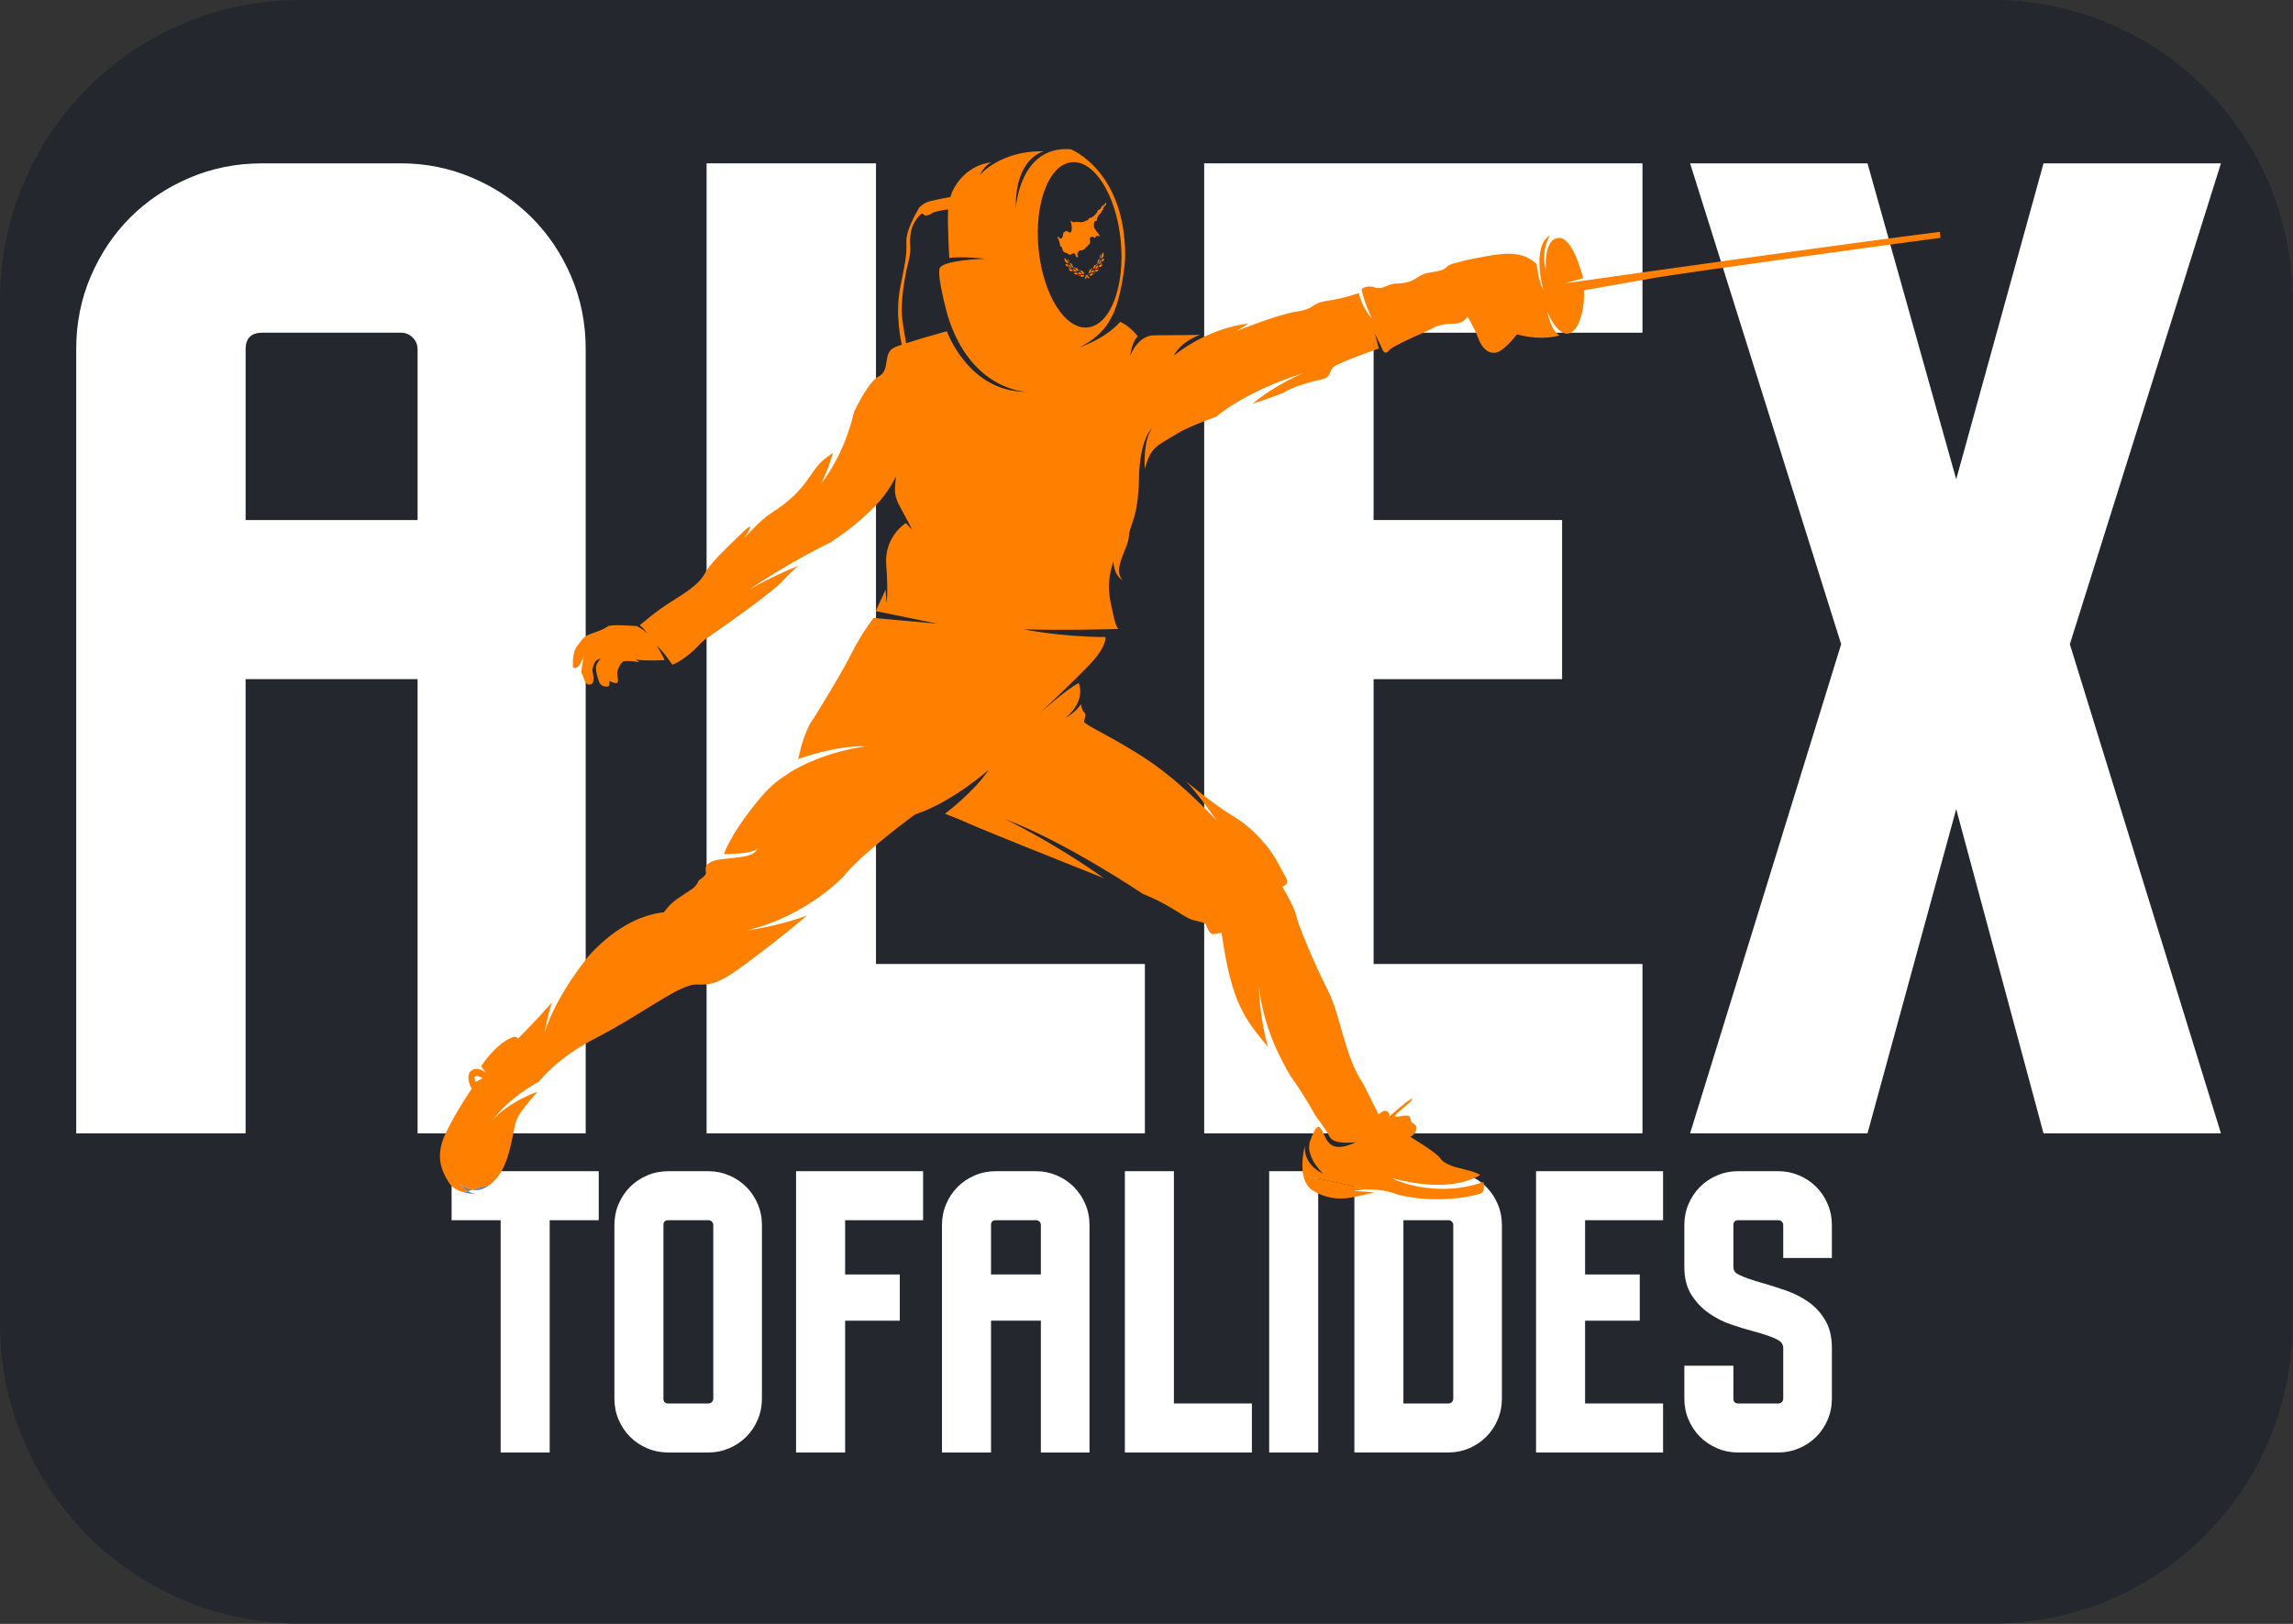 <svg width="3758" height="2662" viewBox="0 0 3758 2662" fill="none" xmlns="http://www.w3.org/2000/svg">
<rect x="0" y="0" width="3758" height="2662" fill="#333333" stroke="none"/>
<g clip-path="url(#clip0_3404_32172)">
<path d="M3265.55 0H491.67C220.128 0 0 220.128 0 491.67V2169.8C0 2441.34 220.128 2661.47 491.67 2661.47H3265.55C3537.09 2661.47 3757.22 2441.34 3757.22 2169.8V491.67C3757.22 220.128 3537.09 0 3265.55 0Z" fill="#24272D"/>
<path d="M981.25 1919.89V2000.26H900.88V2381.02H820.51V2000.26H740.14V1919.89H981.24H981.25Z" fill="white"/>
<path d="M1095.22 2381.02C1082.92 2381.02 1071.39 2378.71 1060.64 2374.1C1049.87 2369.49 1040.55 2363.23 1032.64 2355.33C1024.73 2347.42 1018.48 2338.1 1013.87 2327.33C1009.26 2316.57 1006.95 2305.05 1006.95 2292.75V2008.17C1006.95 1995.88 1009.26 1984.35 1013.87 1973.59C1018.48 1962.83 1024.74 1953.5 1032.64 1945.59C1040.54 1937.68 1049.87 1931.43 1060.64 1926.82C1071.4 1922.21 1082.92 1919.9 1095.22 1919.9H1161.1C1172.96 1919.9 1184.26 1922.21 1195.03 1926.82C1205.79 1931.43 1215.12 1937.69 1223.03 1945.59C1230.94 1953.49 1237.19 1962.83 1241.8 1973.59C1246.41 1984.36 1248.72 1995.88 1248.72 2008.17V2292.75C1248.72 2305.05 1246.41 2316.58 1241.8 2327.33C1237.19 2338.1 1230.93 2347.42 1223.03 2355.33C1215.13 2363.24 1205.79 2369.49 1195.03 2374.1C1184.26 2378.71 1172.96 2381.02 1161.1 2381.02H1095.22ZM1087.31 2292.74C1087.31 2298.01 1089.95 2300.65 1095.22 2300.65H1161.1C1163.29 2300.65 1165.16 2299.89 1166.7 2298.34C1168.23 2296.81 1169.01 2294.94 1169.01 2292.74V2008.16C1169.01 2005.97 1168.24 2004.11 1166.7 2002.56C1165.16 2001.03 1163.29 2000.25 1161.1 2000.25H1095.22C1089.95 2000.25 1087.31 2002.88 1087.31 2008.15V2292.73V2292.74Z" fill="white"/>
<path d="M1385.07 2381.02H1304.7V1919.89H1512.87V2000.26H1385.07V2089.19H1474.66V2164.95H1385.07V2381.02Z" fill="white"/>
<path d="M1624.19 2381.02H1543.82V2008.17C1543.82 1995.88 1546.13 1984.35 1550.74 1973.59C1555.35 1962.83 1561.61 1953.5 1569.51 1945.59C1577.42 1937.68 1586.74 1931.43 1597.51 1926.82C1608.27 1922.21 1619.79 1919.9 1632.09 1919.9H1697.97C1709.83 1919.9 1721.13 1922.21 1731.9 1926.82C1742.66 1931.43 1751.99 1937.69 1759.9 1945.59C1767.8 1953.5 1774.06 1962.83 1778.67 1973.59C1783.28 1984.36 1785.59 1995.88 1785.59 2008.17V2381.02H1705.88V2164.95H1624.19V2381.02ZM1632.1 2000.26C1626.83 2000.26 1624.19 2002.89 1624.19 2008.16V2089.19H1705.88V2008.16C1705.88 2005.97 1705.11 2004.11 1703.57 2002.56C1702.03 2001.03 1700.16 2000.25 1697.97 2000.25H1632.09L1632.1 2000.26Z" fill="white"/>
<path d="M1843.55 2381.02V1919.89H1923.92V2300.65H2051.72V2381.02H1843.56H1843.55Z" fill="white"/>
<path d="M2080.04 2381.02V1919.89H2160.41V2381.02H2080.04Z" fill="white"/>
<path d="M2219.69 2381.02V1919.89H2373.84C2385.7 1919.89 2397 1922.2 2407.77 1926.81C2418.53 1931.42 2427.86 1937.68 2435.77 1945.58C2443.67 1953.49 2449.93 1962.82 2454.54 1973.58C2459.15 1984.35 2461.46 1995.87 2461.46 2008.16V2292.74C2461.46 2305.04 2459.15 2316.57 2454.54 2327.32C2449.93 2338.09 2443.67 2347.41 2435.77 2355.32C2427.86 2363.23 2418.53 2369.48 2407.77 2374.09C2397 2378.7 2385.7 2381.01 2373.84 2381.01H2219.69V2381.02ZM2300.06 2000.26V2300.65H2373.84C2376.03 2300.65 2377.9 2299.89 2379.44 2298.34C2380.97 2296.81 2381.75 2294.94 2381.75 2292.74V2008.16C2381.75 2005.97 2380.98 2004.11 2379.44 2002.56C2377.9 2001.03 2376.03 2000.25 2373.84 2000.25H2300.06V2000.26Z" fill="white"/>
<path d="M2517.44 2381.02V1919.89H2725.6V2000.26H2597.8V2089.19H2687.39V2164.95H2597.8V2300.65H2725.6V2381.02H2517.44Z" fill="white"/>
<path d="M3002.27 2292.74C3002.27 2305.04 2999.96 2316.57 2995.35 2327.32C2990.74 2338.09 2984.48 2347.41 2976.58 2355.32C2968.68 2363.23 2959.34 2369.48 2948.58 2374.09C2937.81 2378.7 2926.51 2381.01 2914.65 2381.01H2848.77C2836.47 2381.01 2824.94 2378.7 2814.18 2374.09C2803.41 2369.48 2794.09 2363.22 2786.18 2355.32C2778.27 2347.42 2772.02 2338.09 2767.4 2327.32C2762.79 2316.56 2760.48 2305.04 2760.48 2292.74V2238.72H2840.85V2292.74C2840.85 2298.01 2843.48 2300.65 2848.76 2300.65H2914.64C2916.83 2300.65 2918.69 2299.89 2920.24 2298.34C2921.77 2296.81 2922.54 2294.94 2922.54 2292.74V2209.74C2922.54 2207.11 2921.88 2204.7 2920.56 2202.49C2919.24 2200.3 2916.82 2198.21 2913.31 2196.23C2909.79 2194.25 2904.63 2192.06 2897.83 2189.64C2891.02 2187.23 2881.91 2184.48 2870.49 2181.41C2860.38 2178.78 2848.97 2175.27 2836.23 2170.87C2823.49 2166.49 2811.53 2160.33 2800.33 2152.42C2789.13 2144.52 2779.68 2134.53 2772 2122.45C2764.31 2110.38 2760.47 2095.11 2760.47 2076.67V2008.16C2760.47 1995.87 2762.77 1984.34 2767.39 1973.58C2772 1962.82 2778.26 1953.49 2786.17 1945.58C2794.08 1937.67 2803.4 1931.42 2814.17 1926.81C2824.93 1922.2 2836.46 1919.89 2848.76 1919.89H2914.64C2926.5 1919.89 2937.8 1922.2 2948.57 1926.81C2959.33 1931.42 2968.66 1937.68 2976.57 1945.58C2984.48 1953.48 2990.73 1962.82 2995.34 1973.58C2999.95 1984.35 3002.26 1995.87 3002.26 2008.16V2062.18H2922.55V2008.16C2922.55 2005.97 2921.78 2004.11 2920.25 2002.56C2918.71 2001.03 2916.84 2000.25 2914.65 2000.25H2848.77C2843.5 2000.25 2840.86 2002.88 2840.86 2008.15V2076.66C2840.86 2079.29 2841.41 2081.6 2842.51 2083.58C2843.6 2085.56 2846.02 2087.53 2849.76 2089.51C2853.49 2091.49 2858.76 2093.69 2865.57 2096.1C2872.37 2098.52 2881.27 2101.27 2892.25 2104.33C2902.79 2107.41 2914.42 2111.14 2927.16 2115.53C2939.89 2119.92 2951.86 2125.97 2963.06 2133.65C2974.26 2141.34 2983.58 2151.33 2991.06 2163.62C2998.52 2175.92 3002.26 2191.29 3002.26 2209.73V2292.73L3002.27 2292.74Z" fill="white"/>
<path d="M402.55 1857.88H124.9V572.15C124.9 529.75 132.85 490.02 148.79 452.92C164.7 415.82 186.32 383.64 213.63 356.36C240.91 329.12 273.15 307.52 310.32 291.62C347.49 275.72 387.32 267.76 429.78 267.76H657.3C698.25 267.76 737.29 275.71 774.46 291.62C811.63 307.53 843.87 329.12 871.18 356.36C898.46 383.64 920.08 415.81 936.02 452.92C951.93 490.02 959.91 529.76 959.91 572.15V1857.88H684.37V1113.3H402.52V1857.88H402.55ZM429.82 545.39C411.61 545.39 402.54 554.49 402.54 572.7V852.48H684.39V572.7C684.39 565.14 681.73 558.7 676.44 553.38C671.12 548.06 664.67 545.39 657.12 545.39H429.83H429.82Z" fill="white"/>
<path d="M1158.02 1857.88V267.75H1435.66V1580.23H1876.34V1857.87H1158.02V1857.88Z" fill="white"/>
<path d="M1973.54 1857.88V267.75H2691.86V545.39H2251.18V852.48H2560.11V1113.29H2251.18V1580.23H2691.86V1857.87H1973.54V1857.88Z" fill="white"/>
<path d="M3206.04 1326.32L3060.65 1857.87H2769.9L3017.5 1056.01L2769.9 267.75H3060.65L3206.04 785.66L3349.13 267.75H3639.92L3392.28 1056.01L3639.92 1857.87H3349.13L3206.04 1326.32Z" fill="white"/>
<path d="M1241.32 1390.67C1241.56 1390.24 1241.57 1389.98 1241.57 1389.98C1241.5 1390.22 1241.4 1390.44 1241.32 1390.67Z" fill="#537ABC"/>
<path d="M752.72 1940.35C752.72 1940.35 758.1 1947.52 766.77 1952.62C769.26 1951.9 771.74 1951.18 774.25 1950.48C766.59 1949.19 759.39 1945.34 752.73 1940.36L752.72 1940.35Z" fill="#537ABC"/>
<path d="M2455.87 491.9C2439.43 505.86 2408.93 512.68 2408.93 512.68C2416.83 520.43 2424.83 536.56 2429.09 552.92C2433.36 569.27 2446.44 573.24 2446.44 573.24C2461.89 571.97 2478.95 544.39 2478.95 544.39C2452.78 535.71 2432.82 515.61 2432.82 515.61C2444.3 508.23 2455.87 491.9 2455.87 491.9Z" fill="#537ABC"/>
<path d="M3180.14 389.91C3179.85 386.63 3179.58 383.34 3179.24 380.08C3038 397.64 2654.71 451.74 2654.71 451.74L2563.29 464.72L2594.63 456.1C2591.34 443.74 2576.71 389.33 2554.79 389.94C2529.2 390.65 2533.48 442.16 2533.48 442.16C2524.6 411.69 2539.99 385.82 2539.99 385.82C2509.25 404.77 2529.35 475.75 2529.35 475.75C2521.38 461.67 2518.49 433.01 2518.49 433.01C2497.79 413.46 2474.69 412.95 2433.4 420.45C2392.11 427.95 2399.56 427.88 2383.94 431.39C2368.32 434.9 2373.22 440.81 2357.24 444.34C2341.24 447.85 2336.38 445.67 2321.94 455.5C2307.5 465.33 2297.42 463.95 2284.76 465.19C2272.1 466.43 2265.86 475.62 2252.77 471.1C2239.69 466.57 2231.37 473.92 2231.37 473.92C2235.32 495.49 2248.26 521.83 2248.26 521.83C2231.29 503.36 2226.98 480.3 2226.98 480.3C2226.98 480.3 2203.21 489.11 2175.3 493.12C2147.39 497.13 2156.05 506.36 2125.17 510.77C2094.28 515.18 2026.73 542.7 2026.73 542.7L2046.35 530.21C1973.77 539.51 1923.53 583.25 1923.53 583.25C1935.96 558.9 1966.78 548.9 1966.78 548.9C1966.78 548.9 1919.83 549.75 1891.87 549.66C1863.93 549.57 1851.97 583.98 1851.97 583.98C1855.81 557.85 1864.69 551.42 1864.69 551.42C1854.75 538.56 1844.29 531.47 1836 527.57C1809.35 557 1768.76 569.5 1768.76 569.5C1808.1 550.65 1820.04 522.81 1820.04 522.81C1836.4 496.59 1844.83 432.16 1844.1 416.62C1842.7 278.74 1754.77 244.61 1754.77 244.61C1669.74 238.39 1664.83 342.42 1664.83 342.42C1663.22 257.65 1710.83 248.03 1710.83 248.03C1638.32 246.53 1605.3 287.6 1605.3 287.6C1605.3 287.6 1613.66 269.97 1625.48 265.86C1580.44 271.26 1560.65 309.51 1557.67 322.91C1553.02 323.77 1535.49 327.05 1525.07 329.57C1512.99 332.48 1506.55 340.37 1506.55 340.37C1506.55 340.37 1485.28 374.13 1485.49 395C1485.7 415.86 1485.75 421.08 1475.8 468.89C1465.84 516.69 1478 565.02 1478 565.02C1474.48 566.21 1471.25 567.34 1468.48 568.39C1443.97 577.58 1461.4 605.73 1439.91 617.13C1426.16 624.42 1409.6 654.74 1399.44 675.65H1399.45C1399.45 675.65 1387.14 739.24 1345.73 793.02C1345.73 793.02 1356.66 771.34 1365.23 742.04C1362.96 743.95 1360.47 745.83 1357.76 747.65C1324.03 770.24 1330.5 798.97 1261.82 842.54C1247.2 851.82 1220.29 881.35 1220.29 881.35C1244.18 843.98 1215.89 874.2 1200.81 888.44C1188.44 900.12 1164.1 924.4 1157.13 936.58C1150.18 948.77 1145.98 957.75 1104.5 983.51C1070.3 1004.74 1055.68 1019.96 1048.47 1024.68C1056.56 1031.78 1061.41 1039.02 1061.41 1039.02C1055.67 1033.07 1048.26 1028.67 1043.54 1026.21C1035.18 1025.94 1002.09 1023.14 996.5 1026.72C990.57 1030.5 985.57 1033.17 969.97 1038.36C954.37 1043.56 952.77 1050.83 947.07 1057.6C941.36 1064.37 940.49 1070.71 939.44 1076.87C938.39 1083.03 939.06 1094.4 939.06 1094.4C939.06 1094.4 944.49 1096.95 948.72 1091.51C952.64 1086.46 956.98 1075.16 957.59 1073.55C955.07 1080.09 952.89 1099.13 952.73 1101.25C952.56 1103.4 955.68 1107.47 957.62 1114.25C959.56 1121.03 964.35 1124.51 969.91 1120.92C975.46 1117.32 971.21 1101.71 970.99 1099.48C970.77 1097.25 972.22 1092.01 974.39 1086.58C976.57 1081.16 984.38 1079.59 984.38 1079.59C984.38 1079.59 978.67 1085.8 977.05 1091.58C975.43 1097.38 979.3 1110.94 981.79 1117.44C984.28 1123.93 989.51 1125.56 995.1 1125.5C1000.69 1125.44 998.36 1116.14 998.36 1116.14C998.36 1116.14 1007.35 1120.71 1010.88 1119.56C1014.4 1118.41 1011.91 1110.79 1011.66 1104.46C1011.41 1098.12 1016.69 1086.89 1021.52 1084.42C1026.34 1081.95 1047.98 1085.45 1047.98 1085.45L1041.79 1080.85C1053.37 1084.09 1089.13 1082.05 1089.13 1082.05C1085.5 1072.57 1076.22 1058.51 1076.22 1058.51C1086.74 1066.79 1101.87 1089.56 1101.87 1089.56C1108.3 1088.03 1127.99 1075.89 1141.83 1061.23C1154.15 1048.19 1156.56 1047.32 1171.96 1036.69C1187.39 1026.05 1208.38 1011.07 1227.86 996.67C1251.89 978.91 1273.62 962.04 1279.78 955.26C1289.76 944.29 1299.15 935.3 1308.25 927.52C1267.72 943.73 1228.25 966.11 1228.25 966.11C1300.1 917.84 1361.36 889.05 1361.67 888.9C1382.85 874.64 1405.59 858.41 1433.56 830.34C1456.06 807.75 1468.1 781.54 1468.1 781.54C1468.94 790.85 1461.64 806.21 1473.8 828.44C1485.95 850.68 1495.08 868.48 1495.08 868.48L1484.53 857.4C1484.53 857.4 1448.98 879.38 1452.43 925.56C1455.88 971.74 1453.07 988.91 1453.07 988.91L1451.36 966.57L1435.31 1001.77L1536.15 1022.36L1431.7 1012.98C1431.7 1012.98 1412.56 1037.03 1395.76 1070.73C1378.96 1104.45 1334.22 1176.45 1334.22 1176.45C1334.22 1176.45 1320.21 1191.5 1310.23 1235.58C1309.49 1238.84 1308.74 1241.74 1307.97 1244.31C1376.38 1220.4 1419.05 1223.3 1419.05 1223.3C1352.78 1233.2 1310.18 1256.31 1293.69 1266.73C1291.4 1268.43 1288.85 1270.07 1285.95 1271.98C1276.24 1278.37 1262.66 1287.71 1242.43 1312.29C1196.05 1368.66 1186.5 1400.07 1186.5 1400.07C1232.42 1399.91 1240.03 1392.94 1241.3 1390.69C1241.38 1390.46 1241.48 1390.23 1241.55 1390C1241.55 1390 1241.54 1390.26 1241.3 1390.69C1235.66 1406.21 1208.11 1404.93 1179.88 1408.89C1151.21 1412.91 1156.67 1426.55 1156.99 1431.11C1157.32 1435.67 1145.19 1443.07 1145.19 1443.07C1145.19 1443.07 1142.76 1451.47 1133.87 1457.53C1124.99 1463.58 1122.58 1464.82 1109.62 1473.71C1096.67 1482.6 1088.23 1495.36 1088.23 1495.36C1036.43 1501.17 994.11 1534.94 965.53 1566.19C963.8 1568.26 911.36 1631.31 892.61 1692.63C892.61 1692.63 895.35 1672.94 904.36 1643.63C878.77 1672.73 849.21 1702.38 849.21 1702.38C845.19 1697.47 840.02 1700.38 838.42 1701.03C811.05 1712.16 788.55 1747.9 788.55 1747.9L796.3 1758.44C796.3 1758.44 781.45 1746.3 771.68 1755.72C761.9 1765.14 773.09 1784.78 773.09 1784.78C773.09 1784.78 750.32 1817.25 731.32 1855.82C712.33 1894.4 723.03 1918.51 735.9 1938.88C741.24 1947.33 750.84 1951.96 760.24 1954.52C762.39 1953.89 764.57 1953.28 766.73 1952.66C758.06 1947.56 752.68 1940.39 752.68 1940.39C759.34 1945.37 766.54 1949.23 774.2 1950.51C783.23 1947.97 792.37 1945.49 801.6 1943.07C805.91 1939.91 810.32 1935.7 814.81 1930.25C838.38 1901.69 840.25 1847.64 847.92 1832.65C855.6 1817.67 880.84 1789.65 880.84 1789.65C880.84 1789.65 832.16 1806.24 806.42 1837.68C806.42 1837.68 829.52 1802.25 883.1 1773.21C897.76 1755.31 925.91 1727.9 975.18 1702.41C1057.49 1659.83 1114.03 1612.29 1143.11 1613.86C1172.19 1615.43 1186.28 1607.83 1245.45 1562.51C1274.13 1540.54 1300.2 1520.18 1322.47 1500.75C1274.58 1518.68 1223.39 1525.42 1223.39 1525.42C1323.64 1501.14 1383.04 1435.96 1383.04 1435.96C1413.75 1397.66 1499.56 1335.19 1499.56 1335.19C1561.22 1314.81 1620.68 1261.66 1620.68 1261.66C1595.34 1299.19 1548.73 1333.94 1548.73 1333.94L1575.3 1344.48C1603.81 1357.87 1725.51 1406.14 1809.11 1439.58C1722.26 1377.96 1646.66 1342.58 1646.66 1342.58C1746.5 1379.9 1873.21 1465.43 1873.21 1465.43C1880.17 1468.3 1885.32 1470.47 1888.14 1471.75C1915.47 1484.14 1934.81 1498.46 1946.99 1504.87C1959.17 1511.28 1974.64 1510.92 1976.18 1515.38C1977.72 1519.83 1982.87 1531.52 1987.52 1531.29C1992.18 1531.05 2002.04 1528.9 2002.04 1528.9C2018.11 1644.96 2040.53 1670.66 2078.18 1716.33C2063.27 1664.85 2063.3 1616.09 2063.3 1616.09C2069.33 1679.37 2097.04 1734.18 2115.68 1764.77C2121.23 1772.61 2127.02 1781.18 2133.07 1790.64L2133.11 1790.69C2140.48 1802.22 2148.25 1815.06 2156.42 1829.58C2156.42 1829.58 2171.9 1849.35 2179.13 1863.45C2186.34 1877.54 2222.07 1872.33 2222.07 1872.33C2179.61 1892.88 2174.33 1868.34 2167.68 1855.36C2161.02 1842.38 2157.68 1843.16 2147.51 1869.17C2137.34 1895.17 2168.56 1924.12 2168.56 1924.12C2133.36 1906.96 2138.65 1877.83 2138.65 1877.83C2138.65 1877.83 2131.33 1904.35 2136 1926.71C2171.41 1933.84 2205.86 1941.59 2239.17 1949.95C2269.45 1948.61 2290.71 1958.25 2291.02 1958.39C2356.85 1975.01 2422.34 1959.33 2427.9 1955.78C2432.07 1953.11 2432.76 1945.11 2431.35 1937.64C2347.79 1966.37 2279.65 1930.95 2279.65 1930.95C2361.95 1953.11 2406.17 1937.97 2425.95 1926.14C2416.37 1919.23 2386.77 1914.71 2378.81 1910.99C2369.82 1906.8 2365.9 1906.28 2359.1 1897.22C2352.3 1888.15 2311.25 1863.61 2311.25 1863.61C2311.25 1863.61 2319.41 1860.54 2321.18 1851.03C2322.95 1841.5 2313.08 1843.28 2312.09 1836.39C2311.09 1829.51 2309.58 1828.59 2303.81 1828.65C2298.03 1828.71 2288.01 1832.16 2286.3 1829.57C2284.6 1826.98 2317.71 1803.35 2314.53 1801.33C2311.34 1799.31 2276.26 1830.98 2276.26 1830.98C2276.26 1830.98 2279.18 1825.16 2273.19 1821.69C2267.19 1818.21 2259.45 1827.05 2259.45 1827.05L2233.96 1776.25C2203.7 1732.58 2197.81 1665.55 2175.76 1622.54C2153.71 1579.53 2127.35 1515.7 2124.22 1500.81C2121.09 1485.94 2101.57 1453.71 2101.57 1453.71C2116.41 1447.22 2108.16 1441.35 2095.23 1416.13C2082.3 1390.92 2054.39 1357.67 2022.14 1338.61C1989.9 1319.56 1944.04 1280.9 1944.04 1280.9C1965.51 1303.79 1994.64 1345.98 1994.64 1345.98C1994.64 1345.98 1944.87 1290.58 1889.33 1251.63C1833.78 1212.7 1775.76 1188.13 1776.64 1182.71C1777.51 1177.3 1781 1171.3 1777.05 1167.98C1773.1 1164.67 1771.23 1154.16 1771.23 1154.16C1765.39 1166.23 1746.12 1176.96 1746.12 1176.96C1781.23 1147.91 1767.9 1119.72 1767.9 1119.72C1748.62 1128.87 1702.82 1170.32 1702.82 1170.32C1702.82 1170.32 1755.99 1120.58 1785.49 1089.73C1814.99 1058.87 1811.61 1044.29 1811.61 1044.29C1734.29 1043.78 1677.58 1031.56 1677.58 1031.56C1742.44 1033.89 1832.73 1031.03 1832.73 1031.03C1832.73 1031.03 1828.96 1028.09 1824.67 1008.37C1818.57 980.43 1811.94 959.01 1824.77 920.12C1826.14 945.82 1839.99 950.9 1839.99 950.9C1822.3 933.56 1849.16 898.81 1850.07 879.43C1850.99 860.04 1865.43 850.95 1866.63 784.6C1867.82 718.25 1888.17 702.01 1888.17 702.01C1872.72 723.03 1876.17 768.47 1876.17 768.47C1886.61 732.58 1893.32 732.51 1931.1 709.77C1944.11 701.94 1967.83 692.32 1993.75 682.77C1993.75 682.77 2037.83 642.8 2135.33 611.92C2135.33 611.92 2090.04 630.33 2052.61 662.06C2080.69 652.42 2103.22 644.73 2107.24 641.82C2117.41 634.45 2150.86 624.98 2166.11 621.84C2181.36 618.71 2177.91 609.42 2184.55 602.28C2191.19 595.13 2259.71 571.33 2259.71 571.33L2253.31 546.99L2264.36 569.8C2264.36 569.8 2268.6 584.29 2275.78 575.09C2282.95 565.89 2338.64 543.52 2348.27 537.83C2357.91 532.14 2370.93 530.71 2385.09 530.38C2399.25 530.05 2404.92 518.81 2404.92 518.81C2404.92 518.81 2416.66 537.69 2422.41 553.67C2428.16 569.63 2438.71 580.7 2452.1 577.97C2465.49 575.22 2486.09 548.18 2486.09 548.18C2530.55 559.65 2555.8 549.7 2555.8 549.7C2540.43 540.17 2536.41 511.88 2536.41 511.88C2540.76 522.39 2545.26 529.78 2549.47 534.98C2579.16 571.74 2598.62 516.15 2595.68 475.87L2717.71 454.51C2768.67 446.09 3112.65 398.41 3180.13 389.96L3180.14 389.91ZM779.85 1773.55C779.85 1773.55 774.29 1764.53 779.75 1764.01C785.22 1763.49 791.07 1767.39 791.07 1767.39L779.85 1773.55ZM1551.75 542.94C1551.75 542.94 1512.74 553.74 1485.05 562.7C1482.9 551.14 1479.87 533.78 1478.39 519.66C1475.91 496.2 1482.2 454.39 1488.67 429.73C1495.13 405.07 1489.55 406.24 1492.31 383.85C1495.06 361.46 1510.97 349.74 1510.97 349.74L1516.61 353.6C1516.61 353.6 1524.79 352.4 1526.81 349.96C1528.84 347.52 1539.07 345.73 1542.98 344.95C1545.7 344.4 1550.96 343.74 1553.89 343.38C1552.41 364.88 1555.77 422.9 1555.77 422.9C1577.72 419.7 1614.67 424.17 1614.67 424.17C1614.67 424.17 1544.25 426 1539.92 440.21C1535.59 454.42 1552.99 516.84 1552.99 516.84C1590.76 640.19 1681.72 642.24 1681.72 642.24C1587.06 642.45 1551.76 542.93 1551.76 542.93L1551.75 542.94ZM1702.07 407.86C1694.87 333.07 1719.19 269.53 1756.4 265.95C1793.6 262.37 1829.6 320.09 1836.8 394.88C1844 469.67 1819.67 533.2 1782.47 536.78C1745.27 540.36 1709.27 482.63 1702.07 407.84V407.86Z" fill="#FF8000"/>
<path d="M2152.49 1952.19C2192.57 1975.49 2222.26 1960 2252.09 1955.08C2234.2 1952.16 2217.24 1952.78 2217.24 1952.78C2224.94 1951.09 2232.32 1950.21 2239.22 1949.91C2205.9 1941.55 2171.45 1933.8 2136.05 1926.67C2138.24 1937.14 2143.05 1946.7 2152.49 1952.19Z" fill="#FF8000"/>
<path d="M785.99 1957.54C786.28 1957.54 786.43 1957.53 786.43 1957.53C786.28 1957.54 786.14 1957.53 785.99 1957.54Z" fill="#537ABC"/>
<path d="M785.99 1957.54C785.25 1957.56 783.61 1957.58 781.34 1957.51C782.85 1957.64 784.4 1957.67 785.99 1957.54Z" fill="#537ABC"/>
<path d="M801.64 1943.03C792.41 1945.45 783.26 1947.93 774.24 1950.47C782.82 1951.91 791.99 1950.12 801.64 1943.03Z" fill="#537ABC"/>
<path d="M766.76 1952.62C764.6 1953.24 762.42 1953.85 760.27 1954.48C768.4 1956.69 776.38 1957.35 781.34 1957.51C775.86 1957.05 770.93 1955.07 766.76 1952.62Z" fill="#537ABC"/>
<path d="M1755.11 441.05C1754.85 441 1754.59 440.98 1754.34 440.97C1754.08 440.97 1753.83 440.98 1753.58 441.02C1753.56 441.02 1753.54 441.02 1753.52 441.03C1753.5 441.03 1753.48 441.03 1753.46 441.04C1753.15 441.09 1752.85 441.17 1752.55 441.28C1752.25 441.39 1751.96 441.53 1751.68 441.7C1751.68 441.75 1751.69 441.81 1751.7 441.86C1751.7 441.91 1751.72 441.96 1751.73 442.02C1751.76 442.15 1751.8 442.28 1751.85 442.4C1751.9 442.52 1751.95 442.63 1752.02 442.74C1752.17 442.99 1752.39 443.29 1752.73 443.56C1753.07 443.83 1753.53 444.08 1754.15 444.24C1754.51 444.33 1754.88 444.39 1755.24 444.41C1755.6 444.43 1755.96 444.41 1756.31 444.36C1756.67 444.31 1757.02 444.23 1757.37 444.11C1757.72 443.99 1758.05 443.83 1758.38 443.63C1757.93 442.91 1757.41 442.33 1756.86 441.89C1756.31 441.45 1755.72 441.17 1755.14 441.05H1755.11Z" fill="#FF8000"/>
<path d="M1751.77 433.62C1751.77 433.62 1751.7 433.63 1751.66 433.65C1751.62 433.66 1751.59 433.68 1751.55 433.71C1751.82 435.07 1752.32 436.15 1752.89 437.01C1753.46 437.86 1754.1 438.48 1754.66 438.92C1755.04 439.21 1755.42 439.45 1755.81 439.66C1756.2 439.87 1756.59 440.03 1756.98 440.15C1756.39 438.77 1755.81 437.61 1755.25 436.65C1754.68 435.7 1754.12 434.96 1753.58 434.44C1753.15 434.03 1752.79 433.82 1752.49 433.71C1752.19 433.6 1751.97 433.6 1751.82 433.62C1751.81 433.62 1751.8 433.62 1751.79 433.62C1751.79 433.62 1751.77 433.62 1751.76 433.62H1751.77Z" fill="#FF8000"/>
<path d="M1750.72 428.95C1750.76 429.26 1750.88 429.59 1751.03 429.93C1751.18 430.27 1751.37 430.62 1751.56 430.96C1751.74 431.28 1751.92 431.57 1752.05 431.78C1752.18 431.99 1752.27 432.12 1752.27 432.12V432.14C1752.27 432.13 1752.22 431.56 1752.13 430.72C1752.04 429.88 1751.91 428.77 1751.75 427.67C1751.59 426.57 1751.13 425.85 1750.7 425.4C1750.27 424.95 1749.87 424.78 1749.84 424.76C1749.84 424.8 1749.9 425.01 1749.97 425.31C1750.04 425.61 1750.13 426.01 1750.22 426.44C1750.3 426.78 1750.4 427.27 1750.5 427.74C1750.6 428.21 1750.68 428.67 1750.73 428.97L1750.72 428.95Z" fill="#FF8000"/>
<path d="M1748.23 431.04C1748.69 431.37 1749.12 431.64 1749.49 431.83C1749.86 432.02 1750.17 432.14 1750.38 432.17H1750.4C1750.4 432.17 1750.41 432.17 1750.42 432.17C1750.43 432.17 1750.45 432.17 1750.46 432.16C1750.47 432.16 1750.48 432.15 1750.49 432.13C1750.5 432.11 1750.51 432.09 1750.52 432.07C1750.52 432.05 1750.53 432.02 1750.54 431.99C1750.54 431.9 1750.54 431.81 1750.52 431.72C1750.5 431.63 1750.49 431.54 1750.46 431.46C1750.38 431.17 1750.28 430.89 1750.18 430.62C1750.08 430.35 1749.97 430.08 1749.85 429.82C1749.61 429.26 1749.34 428.69 1749.13 428.24C1748.92 427.8 1748.76 427.47 1748.72 427.41V427.4C1748.46 427.02 1748.2 426.65 1747.93 426.29C1747.66 425.93 1747.39 425.58 1747.11 425.24C1746.89 424.97 1746.67 424.71 1746.44 424.47C1746.21 424.23 1745.98 424 1745.74 423.79C1745.48 423.56 1745.26 423.41 1745.06 423.31C1744.86 423.21 1744.7 423.17 1744.54 423.19C1744.5 423.19 1744.46 423.21 1744.43 423.22C1744.39 423.24 1744.36 423.26 1744.32 423.28C1744.35 423.63 1744.39 423.99 1744.44 424.34C1744.49 424.69 1744.55 425.04 1744.61 425.39C1744.76 426.16 1744.93 426.83 1745.13 427.39C1745.33 427.95 1745.55 428.4 1745.8 428.75C1746.07 429.12 1746.42 429.52 1746.83 429.9C1747.24 430.29 1747.71 430.67 1748.22 431.04H1748.23Z" fill="#FF8000"/>
<path d="M1751.26 436.36C1751.18 435.99 1751.07 435.63 1750.92 435.29C1750.77 434.96 1750.6 434.65 1750.4 434.4C1750.08 433.97 1749.6 433.51 1748.9 433.19C1748.21 432.87 1747.31 432.68 1746.13 432.78C1746.21 433.11 1746.29 433.42 1746.39 433.72C1746.49 434.02 1746.6 434.31 1746.71 434.59C1746.89 435 1747.12 435.47 1747.41 435.84C1747.7 436.21 1748.04 436.5 1748.43 436.56C1748.77 436.61 1749.1 436.63 1749.43 436.63C1749.76 436.63 1750.09 436.61 1750.42 436.56C1750.67 436.52 1750.87 436.48 1751.02 436.44C1751.16 436.4 1751.24 436.38 1751.25 436.38L1751.26 436.36Z" fill="#FF8000"/>
<path d="M1760.38 440.15C1760.47 440.27 1760.57 440.35 1760.68 440.4C1760.78 440.45 1760.89 440.47 1761 440.45C1761.09 440.45 1761.17 440.4 1761.23 440.32C1761.29 440.24 1761.33 440.12 1761.35 439.99C1761.35 439.84 1761.35 439.68 1761.31 439.53C1761.28 439.38 1761.24 439.23 1761.18 439.1C1761.06 438.79 1760.89 438.49 1760.69 438.27C1760.49 438.05 1760.27 437.92 1760.05 437.95C1760 437.95 1759.96 437.97 1759.91 438C1759.87 438.03 1759.83 438.06 1759.79 438.1C1759.81 438.31 1759.84 438.52 1759.88 438.72C1759.92 438.92 1759.97 439.13 1760.03 439.32C1760.07 439.48 1760.13 439.62 1760.19 439.76C1760.25 439.9 1760.33 440.03 1760.41 440.14L1760.38 440.15Z" fill="#FF8000"/>
<path d="M1777.63 449.66C1776.17 446.64 1774.9 445.03 1773.89 444.19C1772.88 443.35 1772.13 443.29 1771.73 443.35C1771.65 443.36 1771.57 443.38 1771.5 443.41C1771.42 443.44 1771.35 443.47 1771.28 443.5C1771.34 444.02 1771.45 444.53 1771.6 445.02C1771.75 445.5 1771.94 445.96 1772.18 446.37C1772.56 447.04 1773.14 447.79 1774.02 448.41C1774.9 449.03 1776.08 449.51 1777.65 449.66H1777.63Z" fill="#FF8000"/>
<path d="M1767.31 447.75C1767.42 447.99 1767.54 448.2 1767.68 448.39C1767.82 448.58 1767.97 448.74 1768.13 448.87C1768.51 449.19 1768.96 449.41 1769.48 449.53C1770 449.65 1770.59 449.66 1771.24 449.56C1771.58 449.51 1771.91 449.43 1772.24 449.34C1772.57 449.25 1772.9 449.14 1773.22 449.03V449.02C1772.22 447.83 1771.32 447.15 1770.54 446.78C1769.76 446.42 1769.11 446.37 1768.61 446.44C1768.57 446.44 1768.54 446.45 1768.51 446.46C1768.48 446.46 1768.44 446.47 1768.41 446.48C1768.18 446.53 1767.95 446.61 1767.74 446.72C1767.52 446.83 1767.32 446.98 1767.12 447.16C1767.14 447.26 1767.17 447.36 1767.2 447.46C1767.23 447.56 1767.27 447.65 1767.31 447.74V447.75Z" fill="#FF8000"/>
<path d="M1769.47 444.69C1769.56 444.81 1769.66 444.89 1769.77 444.95C1769.87 445 1769.98 445.02 1770.09 445C1770.18 445 1770.26 444.95 1770.32 444.87C1770.38 444.79 1770.43 444.67 1770.44 444.54C1770.44 444.39 1770.43 444.23 1770.4 444.08C1770.37 443.93 1770.32 443.78 1770.26 443.65C1770.14 443.34 1769.97 443.04 1769.77 442.83C1769.57 442.61 1769.35 442.48 1769.13 442.51C1769.08 442.51 1769.04 442.53 1768.99 442.56C1768.95 442.58 1768.91 442.62 1768.87 442.66C1768.89 442.87 1768.92 443.08 1768.97 443.28C1769.01 443.49 1769.06 443.69 1769.12 443.89C1769.16 444.04 1769.22 444.19 1769.28 444.33C1769.34 444.47 1769.41 444.59 1769.49 444.7L1769.47 444.69Z" fill="#FF8000"/>
<path d="M1759.23 441.06H1759.2H1759.17C1759.05 441.08 1758.94 441.11 1758.83 441.16C1758.72 441.21 1758.61 441.27 1758.51 441.34C1758.55 441.46 1758.59 441.58 1758.63 441.7C1758.67 441.82 1758.72 441.93 1758.77 442.04C1758.91 442.33 1759.06 442.6 1759.22 442.85C1759.38 443.1 1759.56 443.33 1759.75 443.53C1760.19 444.02 1760.81 444.54 1761.67 444.91C1762.53 445.28 1763.63 445.5 1765.03 445.38C1763.59 443.35 1762.37 442.23 1761.4 441.64C1760.43 441.05 1759.7 440.99 1759.23 441.05V441.06Z" fill="#FF8000"/>
<path d="M1767.96 444.48C1767.06 441.95 1766.07 440.54 1765.17 439.78C1764.27 439.02 1763.45 438.91 1762.88 438.97C1762.86 438.97 1762.85 438.97 1762.83 438.97C1762.81 438.97 1762.8 438.97 1762.78 438.97C1762.76 438.97 1762.75 438.97 1762.73 438.97C1762.71 438.97 1762.7 438.97 1762.68 438.97C1762.57 438.99 1762.45 439.02 1762.34 439.06C1762.23 439.1 1762.12 439.15 1762.01 439.21C1762.18 439.67 1762.37 440.11 1762.59 440.52C1762.81 440.93 1763.05 441.31 1763.31 441.65C1763.73 442.22 1764.32 442.86 1765.08 443.39C1765.85 443.92 1766.8 444.33 1767.95 444.45L1767.96 444.48Z" fill="#FF8000"/>
<path d="M1751.25 438.24C1751.26 438.43 1751.29 438.61 1751.34 438.79C1751.38 438.97 1751.44 439.15 1751.51 439.31C1751.58 439.47 1751.71 439.73 1751.93 439.94C1752.15 440.15 1752.47 440.3 1752.89 440.24C1753.05 440.22 1753.18 440.17 1753.27 440.09C1753.36 440.01 1753.43 439.91 1753.45 439.79C1753.48 439.63 1753.45 439.46 1753.41 439.31C1753.36 439.16 1753.3 439.04 1753.27 438.99C1753.05 438.65 1752.79 438.39 1752.52 438.24C1752.25 438.08 1751.96 438.02 1751.69 438.06H1751.68H1751.67C1751.6 438.09 1751.53 438.12 1751.46 438.14C1751.39 438.17 1751.32 438.19 1751.26 438.23L1751.25 438.24Z" fill="#FF8000"/>
<path d="M1767.87 450.26C1767.82 450.26 1767.78 450.28 1767.73 450.3C1767.69 450.32 1767.65 450.35 1767.61 450.39C1767.63 450.6 1767.66 450.81 1767.7 451.01C1767.74 451.21 1767.79 451.42 1767.85 451.62C1767.89 451.77 1767.95 451.92 1768.01 452.06C1768.07 452.2 1768.14 452.32 1768.22 452.43C1768.31 452.55 1768.41 452.63 1768.52 452.69C1768.62 452.74 1768.73 452.76 1768.84 452.74C1768.93 452.74 1769.01 452.69 1769.07 452.61C1769.13 452.53 1769.18 452.41 1769.19 452.28C1769.19 452.13 1769.18 451.97 1769.15 451.82C1769.12 451.67 1769.07 451.53 1769.01 451.39C1768.89 451.08 1768.72 450.78 1768.52 450.57C1768.32 450.36 1768.1 450.23 1767.88 450.26H1767.87Z" fill="#FF8000"/>
<path d="M1772.71 450.59C1772.21 450.66 1771.83 450.85 1771.54 451.07C1771.25 451.29 1771.04 451.56 1770.9 451.79C1770.82 451.93 1770.74 452.08 1770.68 452.24C1770.62 452.4 1770.57 452.58 1770.53 452.77V452.76C1771.14 453.21 1771.76 453.54 1772.39 453.73C1773.02 453.92 1773.65 453.98 1774.26 453.9C1774.83 453.82 1775.38 453.61 1775.89 453.29C1776.4 452.96 1776.88 452.51 1777.3 451.95C1776.37 451.41 1775.53 451.03 1774.76 450.8C1774 450.57 1773.32 450.51 1772.73 450.59H1772.72H1772.71Z" fill="#FF8000"/>
<path d="M1760.14 446.49C1760.14 446.36 1760.14 446.22 1760.11 446.09C1760.09 445.96 1760.05 445.83 1760 445.71C1759.95 445.57 1759.89 445.43 1759.82 445.31C1759.75 445.19 1759.68 445.07 1759.59 444.97C1759.52 444.87 1759.43 444.8 1759.35 444.76C1759.26 444.71 1759.18 444.69 1759.09 444.7C1759.05 444.7 1759.02 444.72 1758.99 444.74C1758.96 444.76 1758.93 444.78 1758.89 444.82C1758.92 445 1758.94 445.18 1758.98 445.36C1759.01 445.54 1759.05 445.72 1759.1 445.89C1759.13 446.02 1759.18 446.15 1759.23 446.27C1759.28 446.39 1759.34 446.5 1759.41 446.6C1759.48 446.7 1759.56 446.78 1759.64 446.83C1759.72 446.88 1759.81 446.9 1759.89 446.88C1759.96 446.88 1760.02 446.83 1760.07 446.76C1760.12 446.69 1760.15 446.59 1760.16 446.48L1760.14 446.49Z" fill="#FF8000"/>
<path d="M1759.5 439.6C1758.95 437.98 1758.4 436.59 1757.85 435.43C1757.31 434.27 1756.78 433.34 1756.26 432.66C1755.81 432.07 1755.41 431.72 1755.07 431.52C1754.73 431.33 1754.45 431.29 1754.24 431.31C1754.23 431.31 1754.2 431.31 1754.17 431.31C1754.14 431.31 1754.12 431.31 1754.11 431.32C1754.02 431.34 1753.94 431.37 1753.86 431.42C1753.78 431.47 1753.7 431.53 1753.63 431.6C1754.14 432.88 1754.74 434.07 1755.4 435.15C1756.06 436.23 1756.79 437.2 1757.57 438.04C1757.87 438.37 1758.19 438.66 1758.51 438.92C1758.83 439.18 1759.16 439.4 1759.5 439.59V439.6Z" fill="#FF8000"/>
<path d="M1766.06 447.81C1765.67 447.45 1765.22 447.19 1764.7 447.06C1764.18 446.92 1763.6 446.9 1762.95 447C1762.91 447 1762.86 447.01 1762.82 447.02C1762.78 447.02 1762.73 447.03 1762.69 447.04C1762.23 447.13 1761.79 447.26 1761.35 447.43C1760.91 447.6 1760.48 447.8 1760.06 448.04V448.05C1760.79 448.95 1761.65 449.51 1762.51 449.82C1763.36 450.13 1764.2 450.19 1764.89 450.09H1764.94L1764.99 450.07C1765.36 450.01 1765.67 449.9 1765.92 449.77C1766.17 449.63 1766.35 449.46 1766.47 449.25C1766.52 449.17 1766.56 449.07 1766.58 448.96C1766.6 448.85 1766.59 448.72 1766.57 448.59C1766.51 448.42 1766.44 448.27 1766.36 448.14C1766.27 448.01 1766.18 447.9 1766.07 447.82L1766.06 447.81Z" fill="#FF8000"/>
<path d="M1803.2 424.66C1803.2 424.66 1803.25 424.51 1803.32 424.27C1803.39 424.03 1803.47 423.7 1803.56 423.34C1803.65 422.96 1803.72 422.57 1803.77 422.2C1803.82 421.83 1803.83 421.48 1803.79 421.17C1803.75 420.86 1803.7 420.41 1803.66 419.93C1803.62 419.45 1803.58 418.96 1803.55 418.61C1803.52 418.17 1803.49 417.76 1803.47 417.45C1803.45 417.14 1803.44 416.94 1803.43 416.89C1803.4 416.92 1803.07 417.2 1802.79 417.75C1802.51 418.3 1802.27 419.12 1802.43 420.22C1802.59 421.32 1802.79 422.42 1802.94 423.25C1803.1 424.08 1803.21 424.64 1803.21 424.65V424.63L1803.2 424.66Z" fill="#FF8000"/>
<path d="M1797.22 435.16C1797.33 435.15 1797.42 435.1 1797.51 435.02C1797.6 434.94 1797.67 434.83 1797.72 434.69C1797.76 434.56 1797.8 434.42 1797.82 434.27C1797.84 434.12 1797.85 433.96 1797.85 433.8C1797.85 433.59 1797.84 433.39 1797.82 433.18C1797.8 432.97 1797.77 432.76 1797.73 432.56C1797.68 432.53 1797.63 432.52 1797.58 432.5C1797.53 432.49 1797.48 432.48 1797.44 432.5C1797.22 432.53 1797.05 432.72 1796.92 432.99C1796.79 433.25 1796.72 433.59 1796.69 433.92C1796.67 434.07 1796.67 434.22 1796.69 434.37C1796.71 434.52 1796.74 434.68 1796.78 434.82C1796.83 434.95 1796.91 435.05 1796.99 435.11C1797.07 435.17 1797.16 435.19 1797.24 435.17L1797.22 435.16Z" fill="#FF8000"/>
<path d="M1800.97 433.7C1801.31 433.47 1801.64 433.2 1801.96 432.9C1802.27 432.59 1802.57 432.25 1802.85 431.86C1803.26 431.29 1803.7 430.51 1804 429.53C1804.3 428.55 1804.47 427.37 1804.34 425.99C1804.3 425.97 1804.26 425.97 1804.22 425.97C1804.18 425.97 1804.14 425.97 1804.11 425.97C1804.11 425.97 1804.09 425.97 1804.08 425.97C1804.07 425.97 1804.06 425.97 1804.05 425.97C1803.9 425.99 1803.69 426.06 1803.44 426.25C1803.19 426.44 1802.9 426.75 1802.6 427.26C1802.23 427.91 1801.91 428.78 1801.63 429.86C1801.36 430.94 1801.14 432.22 1800.97 433.71V433.7Z" fill="#FF8000"/>
<path d="M1789.81 442.11C1789.92 442.1 1790.01 442.05 1790.1 441.97C1790.18 441.89 1790.26 441.78 1790.31 441.64C1790.35 441.51 1790.39 441.37 1790.41 441.22C1790.43 441.07 1790.44 440.92 1790.44 440.76C1790.44 440.55 1790.43 440.34 1790.41 440.13C1790.39 439.92 1790.36 439.71 1790.32 439.5C1790.27 439.47 1790.22 439.46 1790.17 439.44C1790.12 439.43 1790.07 439.43 1790.03 439.44C1789.81 439.47 1789.64 439.66 1789.51 439.92C1789.38 440.18 1789.31 440.52 1789.28 440.85C1789.26 441 1789.26 441.15 1789.28 441.31C1789.29 441.46 1789.33 441.62 1789.37 441.77C1789.43 441.9 1789.5 441.99 1789.58 442.05C1789.66 442.11 1789.75 442.13 1789.84 442.11H1789.81Z" fill="#FF8000"/>
<path d="M1804.2 431.54C1804.19 431.6 1804.16 431.73 1804.16 431.89C1804.16 432.04 1804.18 432.22 1804.25 432.36C1804.31 432.47 1804.4 432.55 1804.51 432.6C1804.62 432.65 1804.76 432.66 1804.92 432.63C1805.34 432.57 1805.6 432.33 1805.75 432.07C1805.9 431.81 1805.96 431.52 1805.98 431.35C1806 431.17 1806 430.99 1805.99 430.8C1805.99 430.61 1805.96 430.43 1805.92 430.24C1805.85 430.22 1805.78 430.21 1805.7 430.21C1805.63 430.21 1805.55 430.21 1805.48 430.19H1805.47H1805.46C1805.18 430.23 1804.93 430.37 1804.71 430.6C1804.5 430.83 1804.32 431.15 1804.2 431.54Z" fill="#FF8000"/>
<path d="M1787.95 446.88C1788.29 446.9 1788.64 446.91 1788.98 446.9C1789.32 446.9 1789.67 446.87 1790 446.83C1790.65 446.73 1791.21 446.56 1791.67 446.3C1792.13 446.04 1792.5 445.7 1792.78 445.28C1792.9 445.11 1793 444.91 1793.07 444.69C1793.15 444.47 1793.21 444.23 1793.24 443.97C1793.25 443.87 1793.26 443.77 1793.26 443.67C1793.26 443.57 1793.26 443.46 1793.26 443.36C1793.02 443.24 1792.78 443.16 1792.54 443.11C1792.3 443.06 1792.06 443.05 1791.83 443.07C1791.8 443.07 1791.76 443.07 1791.73 443.07C1791.7 443.07 1791.66 443.07 1791.63 443.08C1791.13 443.15 1790.51 443.39 1789.87 443.96C1789.23 444.53 1788.56 445.44 1787.94 446.87V446.88H1787.95Z" fill="#FF8000"/>
<path d="M1795.34 436.99C1795.49 436.59 1795.61 436.16 1795.7 435.71C1795.79 435.26 1795.85 434.78 1795.88 434.29C1795.76 434.26 1795.64 434.25 1795.53 434.24C1795.41 434.24 1795.3 434.24 1795.18 434.25C1795.17 434.25 1795.15 434.25 1795.13 434.25C1795.11 434.25 1795.1 434.25 1795.08 434.25C1795.06 434.25 1795.05 434.25 1795.03 434.25C1795.01 434.25 1795 434.25 1794.98 434.25C1794.42 434.35 1793.67 434.69 1793.02 435.68C1792.37 436.67 1791.83 438.3 1791.69 440.98C1792.76 440.53 1793.55 439.86 1794.13 439.14C1794.71 438.41 1795.09 437.63 1795.33 436.96L1795.34 436.99Z" fill="#FF8000"/>
<path d="M1794.76 441.04C1796.13 440.76 1797.12 440.23 1797.84 439.63C1798.56 439.03 1799.01 438.35 1799.29 437.76C1799.41 437.51 1799.51 437.24 1799.6 436.96C1799.69 436.67 1799.75 436.37 1799.8 436.05C1799.82 435.93 1799.83 435.81 1799.84 435.68C1799.84 435.56 1799.85 435.43 1799.85 435.3C1799.73 435.26 1799.61 435.23 1799.49 435.22C1799.37 435.21 1799.25 435.21 1799.14 435.22H1799.11H1799.08C1798.61 435.29 1797.93 435.56 1797.17 436.4C1796.41 437.24 1795.56 438.66 1794.76 441.02V441.04Z" fill="#FF8000"/>
<path d="M1800.5 438.73C1800.5 438.73 1800.42 438.7 1800.38 438.69C1800.34 438.69 1800.31 438.68 1800.27 438.69C1800.18 438.71 1800.11 438.75 1800.04 438.82C1799.97 438.89 1799.91 438.98 1799.87 439.09C1799.82 439.21 1799.78 439.34 1799.75 439.48C1799.72 439.62 1799.7 439.76 1799.69 439.92C1799.68 440.05 1799.68 440.18 1799.69 440.31C1799.7 440.44 1799.73 440.57 1799.77 440.7C1799.81 440.8 1799.87 440.89 1799.93 440.94C1799.99 440.99 1800.07 441.02 1800.13 441.01C1800.21 441 1800.29 440.95 1800.36 440.89C1800.43 440.82 1800.48 440.72 1800.52 440.61C1800.55 440.49 1800.58 440.37 1800.59 440.24C1800.6 440.11 1800.61 439.98 1800.6 439.84C1800.6 439.66 1800.58 439.48 1800.56 439.3C1800.54 439.12 1800.52 438.94 1800.49 438.75L1800.5 438.73Z" fill="#FF8000"/>
<path d="M1805.64 426.32C1805.52 426.62 1805.44 426.96 1805.4 427.32C1805.36 427.68 1805.35 428.06 1805.38 428.44C1805.38 428.44 1805.47 428.44 1805.61 428.44C1805.76 428.44 1805.97 428.42 1806.22 428.38C1806.55 428.33 1806.87 428.26 1807.19 428.17C1807.51 428.08 1807.82 427.96 1808.13 427.82C1808.49 427.65 1808.74 427.28 1808.91 426.84C1809.08 426.4 1809.17 425.89 1809.22 425.44C1809.25 425.13 1809.27 424.83 1809.28 424.51C1809.28 424.2 1809.28 423.87 1809.26 423.54C1808.1 423.78 1807.29 424.22 1806.72 424.73C1806.15 425.24 1805.82 425.81 1805.63 426.32H1805.64Z" fill="#FF8000"/>
<path d="M1801.74 424.58C1801.65 424.53 1801.56 424.49 1801.47 424.47C1801.38 424.45 1801.29 424.44 1801.2 424.44C1801.2 424.44 1801.18 424.44 1801.17 424.44C1801.17 424.44 1801.15 424.44 1801.14 424.44C1801.13 424.44 1801.11 424.44 1801.1 424.44C1801.09 424.44 1801.07 424.44 1801.06 424.44C1800.85 424.48 1800.59 424.6 1800.33 424.88C1800.06 425.16 1799.78 425.61 1799.52 426.31C1799.22 427.11 1798.97 428.15 1798.79 429.42C1798.6 430.69 1798.48 432.18 1798.41 433.89C1798.68 433.62 1798.93 433.31 1799.16 432.97C1799.39 432.63 1799.61 432.26 1799.81 431.86C1800.32 430.83 1800.74 429.69 1801.06 428.47C1801.38 427.24 1801.61 425.93 1801.74 424.56V424.58Z" fill="#FF8000"/>
<path d="M1790.98 448.86C1790.78 448.68 1790.51 448.48 1790.16 448.35C1789.81 448.22 1789.39 448.15 1788.9 448.23H1788.89H1788.88C1788.29 448.32 1787.66 448.58 1787 449.01C1786.33 449.45 1785.63 450.06 1784.9 450.84C1785.46 451.26 1786.05 451.55 1786.63 451.72C1787.21 451.89 1787.8 451.93 1788.37 451.84C1788.98 451.74 1789.57 451.5 1790.12 451.14C1790.67 450.78 1791.17 450.29 1791.62 449.68V449.69C1791.53 449.52 1791.43 449.36 1791.32 449.23C1791.21 449.09 1791.1 448.97 1790.98 448.86Z" fill="#FF8000"/>
<path d="M1782.65 451.79L1783.09 451.33L1783.53 450.87L1783.19 450.41L1782.85 449.95L1782.03 450.74L1781.21 451.53L1781.16 451.56L1781.11 451.59H1781.05L1780.99 451.57L1779.98 451.05L1778.97 450.53L1778.78 451.07L1778.59 451.61L1779.14 451.93L1779.69 452.25L1779.77 452.28L1779.85 452.31L1778.84 454.01L1777.83 455.71C1777.83 455.71 1777.94 455.83 1778.11 456C1778.27 456.18 1778.49 456.41 1778.71 456.66C1778.81 456.77 1778.92 456.9 1779.03 457.03C1779.14 457.16 1779.25 457.29 1779.34 457.41C1779.38 457.46 1779.41 457.51 1779.45 457.56C1779.49 457.61 1779.52 457.67 1779.56 457.72C1779.58 457.76 1779.6 457.8 1779.62 457.84C1779.64 457.88 1779.66 457.92 1779.68 457.97C1779.69 457.96 1779.7 457.95 1779.71 457.93C1779.71 457.92 1779.72 457.9 1779.73 457.88V457.86L1779.74 457.84C1779.78 457.76 1779.81 457.67 1779.85 457.58C1779.88 457.49 1779.92 457.4 1779.95 457.31C1780.03 457.07 1780.13 456.78 1780.23 456.46C1780.33 456.15 1780.43 455.82 1780.53 455.51C1780.72 454.9 1780.89 454.33 1781.02 453.89C1781.15 453.45 1781.24 453.14 1781.27 453.04V453L1781.29 452.96L1781.31 452.99L1781.33 453.02C1781.39 453.11 1781.56 453.38 1781.82 453.76C1782.07 454.14 1782.4 454.64 1782.76 455.17C1782.94 455.44 1783.13 455.72 1783.32 455.99C1783.5 456.26 1783.68 456.51 1783.83 456.72C1783.89 456.8 1783.94 456.87 1784 456.95C1784.06 457.02 1784.12 457.1 1784.18 457.16V457.18L1784.2 457.2C1784.21 457.21 1784.22 457.23 1784.23 457.24C1784.24 457.25 1784.25 457.26 1784.27 457.27C1784.27 457.22 1784.28 457.18 1784.29 457.13C1784.29 457.08 1784.31 457.04 1784.32 457C1784.34 456.94 1784.35 456.88 1784.37 456.82C1784.39 456.76 1784.41 456.7 1784.43 456.64C1784.48 456.5 1784.55 456.34 1784.62 456.19C1784.69 456.04 1784.76 455.88 1784.82 455.75C1784.96 455.45 1785.1 455.16 1785.21 454.94C1785.32 454.72 1785.39 454.58 1785.39 454.58L1783.94 453.24L1782.49 451.9L1782.56 451.85L1782.63 451.8L1782.65 451.79Z" fill="#FF8000"/>
<path d="M1793.46 446.52C1793.24 446.55 1793.07 446.74 1792.94 447C1792.81 447.26 1792.74 447.6 1792.71 447.92C1792.69 448.07 1792.69 448.22 1792.71 448.37C1792.72 448.52 1792.75 448.68 1792.8 448.82C1792.86 448.95 1792.93 449.04 1793.01 449.1C1793.09 449.16 1793.18 449.18 1793.27 449.16C1793.38 449.15 1793.47 449.1 1793.56 449.02C1793.64 448.94 1793.72 448.83 1793.77 448.69C1793.81 448.56 1793.85 448.42 1793.87 448.27C1793.89 448.12 1793.9 447.97 1793.9 447.81C1793.9 447.6 1793.89 447.4 1793.87 447.19C1793.85 446.98 1793.82 446.78 1793.78 446.57C1793.73 446.54 1793.68 446.53 1793.64 446.52C1793.59 446.52 1793.54 446.52 1793.5 446.52H1793.46Z" fill="#FF8000"/>
<path d="M1797.47 441.94C1797.47 441.94 1797.38 441.95 1797.34 441.96C1797.3 441.96 1797.25 441.97 1797.21 441.98C1796.57 442.07 1796.01 442.26 1795.56 442.54C1795.1 442.82 1794.74 443.19 1794.47 443.65C1794.39 443.76 1794.33 443.89 1794.29 444.04C1794.25 444.19 1794.22 444.35 1794.21 444.53C1794.22 444.66 1794.25 444.78 1794.3 444.89C1794.35 445 1794.41 445.08 1794.49 445.14C1794.66 445.31 1794.89 445.42 1795.17 445.48C1795.45 445.54 1795.77 445.55 1796.15 445.5H1796.2H1796.25C1796.94 445.4 1797.72 445.1 1798.45 444.56C1799.18 444.02 1799.84 443.24 1800.29 442.16V442.15C1799.82 442.04 1799.35 441.97 1798.88 441.93C1798.41 441.9 1797.94 441.9 1797.48 441.94H1797.47Z" fill="#FF8000"/>
<path d="M1806.51 433.68C1806.19 433.6 1805.87 433.55 1805.56 433.53C1805.24 433.51 1804.93 433.52 1804.62 433.56C1804.6 433.56 1804.58 433.56 1804.56 433.56C1804.54 433.56 1804.52 433.56 1804.5 433.56C1804.25 433.6 1804 433.65 1803.76 433.73C1803.52 433.81 1803.28 433.9 1803.04 434.02C1802.51 434.3 1802.03 434.74 1801.63 435.32C1801.23 435.9 1800.9 436.61 1800.67 437.42C1801.04 437.52 1801.41 437.58 1801.77 437.59C1802.13 437.61 1802.5 437.59 1802.85 437.52C1803.2 437.47 1803.55 437.38 1803.89 437.26C1804.23 437.14 1804.56 436.98 1804.88 436.79C1805.43 436.46 1805.8 436.09 1806.05 435.73C1806.3 435.37 1806.43 435.02 1806.5 434.74C1806.53 434.62 1806.55 434.5 1806.56 434.37C1806.57 434.24 1806.58 434.11 1806.56 433.97C1806.56 433.92 1806.56 433.86 1806.55 433.81C1806.55 433.76 1806.53 433.7 1806.52 433.65L1806.51 433.68Z" fill="#FF8000"/>
<path d="M1788.22 444.02C1788.33 443.56 1788.38 443.07 1788.39 442.56C1788.39 442.05 1788.35 441.53 1788.26 441.01C1788.18 441 1788.1 440.99 1788.02 440.98C1787.94 440.98 1787.86 440.98 1787.78 440.98C1787.37 441.04 1786.68 441.32 1785.95 442.41C1785.22 443.5 1784.46 445.4 1783.93 448.72C1785.4 448.13 1786.39 447.33 1787.05 446.49C1787.72 445.65 1788.06 444.76 1788.22 444.01V444.02Z" fill="#FF8000"/>
<path d="M1808.27 413.94C1808.27 413.94 1808.19 413.92 1808.15 413.91C1808.11 413.91 1808.07 413.91 1808.03 413.91C1807.88 413.94 1807.72 414.02 1807.57 414.17C1807.41 414.32 1807.24 414.54 1807.06 414.83C1806.89 415.1 1806.73 415.39 1806.58 415.69C1806.43 415.99 1806.29 416.3 1806.16 416.62C1805.99 417.02 1805.83 417.44 1805.68 417.86C1805.53 418.28 1805.38 418.71 1805.24 419.15V419.16C1805.23 419.23 1805.16 419.59 1805.09 420.07C1805.01 420.56 1804.92 421.18 1804.85 421.79C1804.81 422.07 1804.78 422.36 1804.77 422.65C1804.75 422.94 1804.74 423.24 1804.75 423.53C1804.75 423.62 1804.75 423.71 1804.77 423.8C1804.79 423.89 1804.8 423.98 1804.83 424.06C1804.84 424.09 1804.85 424.11 1804.87 424.13C1804.88 424.15 1804.9 424.17 1804.92 424.18C1804.93 424.18 1804.95 424.19 1804.96 424.19C1804.97 424.19 1804.99 424.19 1805 424.19C1805 424.19 1805.01 424.19 1805.02 424.19C1805.02 424.19 1805.03 424.19 1805.04 424.19C1805.24 424.1 1805.5 423.9 1805.8 423.61C1806.1 423.32 1806.43 422.94 1806.78 422.49C1807.16 422 1807.5 421.49 1807.78 421C1808.06 420.51 1808.28 420.04 1808.44 419.6C1808.58 419.2 1808.66 418.7 1808.69 418.11C1808.72 417.52 1808.69 416.83 1808.61 416.05C1808.57 415.7 1808.53 415.34 1808.47 414.99C1808.42 414.64 1808.35 414.29 1808.28 413.94H1808.27Z" fill="#FF8000"/>
<path d="M1813.26 331.86L1813.07 332.03L1812.88 332.2L1812.81 332.27L1812.74 332.34H1812.49L1812.24 332.37L1812.03 332.59L1811.82 332.81L1811.47 333.35L1811.12 333.89L1811.1 333.91L1811.08 333.93L1810.94 334.02L1810.79 334.11L1810.63 334.03L1810.47 333.95L1810.4 334.02L1810.33 334.09V334.38L1810.36 334.67L1810.31 334.88L1810.26 335.09L1810.18 335.22L1810.1 335.35L1809.78 335.46L1809.46 335.57L1809.22 335.85L1808.98 336.13L1808.59 336.02L1808.2 335.91L1808.05 336.05L1807.9 336.19L1807.62 336.79L1807.34 337.39L1807.18 337.56L1807.02 337.73H1806.95H1806.88H1806.63L1806.38 337.76L1806.29 337.83L1806.2 337.9L1806.08 338.17L1805.96 338.44L1805.67 338.52L1805.38 338.6L1805.3 338.72L1805.22 338.84L1805.15 339.34L1805.08 339.84L1804.97 340.13L1804.86 340.42L1804.78 340.46L1804.7 340.5L1804.6 340.45L1804.5 340.4L1804.43 340.43L1804.36 340.46V340.77L1804.39 341.08L1804.34 341.22L1804.29 341.36L1804.11 341.5L1803.93 341.64L1803.81 341.88L1803.69 342.12L1803.57 342.26L1803.45 342.4L1803.22 342.43L1802.99 342.46L1802.83 342.66L1802.67 342.86L1802.34 342.96L1802.01 343.06L1801.9 343.31L1801.79 343.56L1801.77 343.61L1801.75 343.66L1801.69 343.74L1801.63 343.82L1801.54 343.94L1801.45 344.06L1801.43 344.09L1801.41 344.12L1801.27 344.1L1801.13 344.08L1800.99 344.2L1800.85 344.32L1800.76 344.17L1800.67 344.02L1800.58 344.14L1800.49 344.26L1800.35 344.29L1800.21 344.32L1800.02 344.21L1799.83 344.1L1799.68 344.02L1799.53 343.94L1799.44 343.98L1799.35 344.02V344.31L1799.37 344.6V344.63V344.66L1799.3 344.9L1799.23 345.14L1799.07 345.36L1798.91 345.58L1798.89 345.64L1798.87 345.7L1798.72 346.2L1798.57 346.7L1798.26 347.49L1797.95 348.28L1797.64 348.63L1797.33 348.98L1796.99 349.22L1796.65 349.46L1796.45 349.85L1796.25 350.24L1795.66 350.89L1795.07 351.54L1794.15 352.57L1793.23 353.6L1793.03 353.75L1792.83 353.9L1792.53 354.03L1792.23 354.16L1791.73 354.58L1791.23 355L1790.76 355.33L1790.29 355.66L1789.57 356.17L1788.85 356.68H1788.52L1788.19 356.66L1788.02 356.8L1787.85 356.94L1787.35 356.92L1786.85 356.9L1786.51 356.96L1786.17 357.02L1785.96 357.13L1785.75 357.24L1785.39 357.63L1785.03 358.02L1784.42 358.67L1783.81 359.32L1783.63 359.7L1783.45 360.08L1783.14 360.44L1782.83 360.8L1782.45 361.08L1782.07 361.36L1782.03 361.06L1781.99 360.76V360.75L1781.76 360.92L1781.53 361.09L1781.21 361.23L1780.89 361.37L1780.7 361.4L1780.51 361.43L1780.39 361.39L1780.27 361.35H1780.25L1780.23 361.38L1779.6 361.86L1778.97 362.34L1778.22 362.58L1777.47 362.82L1777.12 363.08L1776.77 363.34L1776.48 363.37L1776.19 363.4L1776.02 363.52L1775.85 363.64L1775.51 363.76L1775.17 363.88L1775.01 363.83L1774.85 363.78L1773.83 364.01L1772.81 364.24L1772.33 364.22L1771.85 364.2L1771.64 364.32L1771.43 364.44L1771.02 364.28L1770.61 364.12L1770.04 364.09L1769.47 364.06L1769.02 363.91L1768.57 363.76L1768.46 363.91L1768.35 364.06L1768.25 364.09L1768.15 364.12L1767.9 364.01L1767.65 363.9H1767.57L1767.49 363.92L1767.31 364.07L1767.13 364.22L1767.01 364.19L1766.89 364.16L1766.77 364.04L1766.65 363.92L1766.4 363.89L1766.15 363.86L1765.97 363.67L1765.79 363.48L1764.99 363.78L1764.19 364.08L1763.95 364L1763.71 363.92L1762.91 363.66L1762.11 363.4L1761.99 363.43L1761.87 363.46L1761.75 363.67L1761.63 363.88L1761.43 364.05L1761.23 364.22L1761.05 364.33L1760.87 364.44L1760.61 364.49L1760.35 364.54L1760.02 364.45L1759.69 364.36L1759.34 364.15L1758.99 363.94L1758.87 363.91L1758.75 363.88L1758.5 363.96L1758.25 364.04L1758.17 364.06L1758.09 364.08L1757.55 363.72L1757.01 363.36L1756.3 362.8L1755.59 362.24L1755.12 361.96L1754.65 361.68L1754.49 361.66L1754.33 361.64V361.77V361.9L1754.47 362.3L1754.61 362.7L1754.7 363.1L1754.79 363.5L1754.84 363.88L1754.89 364.26L1754.92 364.49L1754.95 364.72L1755.02 364.92L1755.09 365.12L1755.28 365.38L1755.47 365.64L1755.57 365.91L1755.67 366.18L1755.83 366.95L1755.99 367.72L1756.1 368.51L1756.21 369.3L1756.32 370.57L1756.43 371.84V372.04V372.23V372.9L1756.45 373.57V374.18L1756.46 374.79L1756.38 376.43L1756.3 378.07L1756.24 378.28L1756.18 378.49L1756.01 378.76L1755.84 379.03L1755.44 379.64L1755.04 380.25L1754.74 380.64L1754.44 381.03L1754.34 381.12L1754.24 381.21L1753.96 381.29L1753.68 381.37H1753.5L1753.32 381.39L1753.07 381.22L1752.82 381.05L1752.59 380.99L1752.36 380.93L1752.03 380.63L1751.7 380.33L1751.37 380.27L1751.04 380.21L1750.65 379.93L1750.26 379.65L1750.14 379.48L1750.02 379.31H1749.83H1749.64L1749.36 379.22L1749.08 379.13L1748.91 379.07L1748.74 379.01L1748.4 379.04L1748.06 379.07L1747.71 378.87L1747.36 378.67L1747.19 378.63L1747.02 378.59H1746.79L1746.56 378.62L1746.35 378.84L1746.14 379.06L1746.03 379.17L1745.92 379.28L1745.76 379.2L1745.6 379.12L1745.49 379.15L1745.38 379.18L1745.29 379.56L1745.2 379.94L1745.13 380.03L1745.06 380.12L1744.87 380.14L1744.68 380.16L1744.35 380.48L1744.02 380.8L1743.87 380.87L1743.72 380.94L1743.5 380.78L1743.28 380.62L1743.16 380.6L1743.04 380.58L1742.99 380.66L1742.94 380.74L1742.98 381.08L1743.02 381.42L1743 381.63L1742.98 381.84L1742.85 382.12L1742.72 382.4L1742.58 382.68L1742.44 382.96L1742.36 383.28L1742.28 383.6L1742.14 384.88L1742 386.16L1741.87 386.69L1741.74 387.22L1741.69 387.35L1741.64 387.48L1741.49 387.9L1741.34 388.32L1741.19 388.59L1741.04 388.86L1740.69 389.48L1740.34 390.1L1739.97 390.42L1739.6 390.74L1739.27 390.91L1738.94 391.08L1738.77 391.11L1738.6 391.14L1738.26 391.11L1737.92 391.08L1737.61 390.97L1737.3 390.86L1736.93 390.57L1736.56 390.28L1736.14 389.86L1735.72 389.44L1735.09 388.67L1734.46 387.9L1734.17 387.67L1733.88 387.44L1733.76 387.46L1733.64 387.48L1733.61 387.62L1733.58 387.76V387.95V388.14V388.31V388.48L1733.66 389.43L1733.74 390.38V390.43L1733.76 390.48L1733.85 390.86L1733.94 391.24L1734.46 392.09L1734.98 392.94L1735.17 393.4L1735.36 393.86L1735.59 394.3L1735.82 394.74L1736.05 395.38L1736.28 396.02L1736.24 396.41L1736.2 396.8L1736.28 397.04L1736.36 397.28L1736.27 397.45L1736.18 397.62V397.84L1736.2 398.06L1736.65 398.74L1737.1 399.42L1737.22 399.73L1737.34 400.04L1737.32 400.5L1737.3 400.96L1737.17 401.3L1737.04 401.64L1737.09 401.83L1737.14 402.02L1737.33 402.24L1737.52 402.46L1737.85 402.83L1738.18 403.2L1738.41 403.78L1738.64 404.36L1738.77 404.51L1738.9 404.66L1739.02 404.6L1739.14 404.54L1739.22 404.62L1739.3 404.7L1739.41 404.68L1739.52 404.66L1739.65 404.82L1739.78 404.98L1739.86 405.03L1739.94 405.08L1740.06 405.15L1740.18 405.22L1740.29 405.39L1740.4 405.56L1740.5 406.13L1740.6 406.7L1740.86 407.39L1741.12 408.08L1741.18 408.47L1741.24 408.86V408.92L1741.26 408.98L1741.4 409.25L1741.54 409.52L1741.6 409.74L1741.66 409.96L1741.7 410.57L1741.74 411.18L1741.89 411.35L1742.04 411.52L1742.17 411.45L1742.3 411.38H1742.39L1742.48 411.4L1742.65 411.58L1742.82 411.76L1743.06 412.18L1743.3 412.6L1743.46 412.53L1743.62 412.46L1743.74 412.53L1743.86 412.6L1744.49 413.31L1745.12 414.02L1745.35 414.17L1745.58 414.32L1745.71 414.48L1745.84 414.64L1745.98 414.43L1746.12 414.22L1746.31 414.16L1746.5 414.1L1746.59 414.18L1746.68 414.26L1746.85 414.41L1747.02 414.56L1747.22 414.53L1747.42 414.5L1747.88 414.66L1748.34 414.82L1748.54 414.87L1748.74 414.92L1749.17 415.26L1749.6 415.6L1749.78 415.74L1749.96 415.88L1750.07 415.99L1750.18 416.1L1750.33 416.25L1750.48 416.4L1750.76 416.54L1751.04 416.68L1751.39 416.76L1751.74 416.84L1752.34 417.11L1752.94 417.38L1753.21 417.44L1753.48 417.5L1753.73 417.61L1753.98 417.72L1754.16 417.8L1754.34 417.88H1754.46L1754.58 417.85L1754.72 417.58L1754.86 417.31L1755.03 417.27L1755.2 417.23L1755.35 417.27L1755.5 417.31L1755.63 417.25L1755.76 417.19L1755.94 416.93L1756.12 416.67L1756.15 416.56L1756.18 416.45L1756.32 416.3L1756.46 416.15L1756.97 415.97L1757.48 415.78L1757.64 415.84L1757.8 415.9L1758.15 415.56L1758.5 415.22L1758.78 415.3L1759.06 415.38L1759.27 415.21L1759.48 415.04L1760.01 415.15L1760.54 415.26L1760.7 415.4L1760.86 415.54L1761.05 415.81L1761.24 416.08H1761.26H1761.28L1761.45 416.06L1761.62 416.04L1761.58 416.25L1761.54 416.46L1761.82 416.82L1762.1 417.18L1762.37 417.66L1762.64 418.14L1762.91 418.9L1763.18 419.66L1763.33 419.9L1763.48 420.14L1763.61 420.48L1763.74 420.82L1763.78 421.05L1763.82 421.28L1763.72 421.45L1763.62 421.62V421.71L1763.61 421.8V421.83V421.86L1763.65 421.95L1763.69 422.04L1763.73 421.99L1763.77 421.94L1763.84 421.85L1763.91 421.76L1764.01 421.72L1764.11 421.68H1764.3L1764.49 421.69H1764.61H1764.73L1764.9 421.5L1765.07 421.31L1765.18 421.19L1765.29 421.07L1765.51 421.19L1765.73 421.31L1765.95 421.27L1766.17 421.23L1766.27 421.29L1766.37 421.35L1766.66 421.51L1766.95 421.67H1767.09H1767.23L1767.27 421.61L1767.31 421.55V421.42L1767.34 421.29L1767.3 421.15L1767.26 421.01L1767.13 420.83L1767 420.65L1766.71 420.25L1766.42 419.85L1766.3 419.64L1766.18 419.43L1766.06 419.12L1765.94 418.81L1765.86 418.4L1765.78 417.99L1765.72 417.71L1765.66 417.43L1765.63 417.06L1765.6 416.69L1765.64 416.55L1765.68 416.41V416.11V415.81V415.73V415.65L1765.76 415.36L1765.84 415.07L1766.12 414.67L1766.4 414.27L1766.67 413.69L1766.94 413.11L1767.17 412.76L1767.4 412.41L1767.66 412.16L1767.92 411.91V411.85V411.79L1767.95 411.81L1767.98 411.83L1768.65 411.31L1769.32 410.79H1769.33H1769.34L1769.65 410.65L1769.96 410.51L1772.18 410.45L1774.4 410.39L1774.48 410.34L1774.56 410.29L1774.58 409.94L1774.6 409.59L1774.65 409.48L1774.7 409.37L1774.91 409.16L1775.12 408.95L1775.23 408.91L1775.34 408.87L1775.67 408.95L1776 409.03L1776.14 409.06L1776.28 409.09L1776.46 408.87L1776.64 408.65L1776.79 408.63L1776.94 408.61L1777.2 408.29L1777.46 407.97L1777.65 407.95L1777.84 407.93L1777.9 407.87L1777.96 407.81L1778.26 407.32L1778.56 406.83L1778.88 406.61L1779.2 406.39L1779.62 405.89L1780.04 405.39L1780.22 405.07L1780.4 404.75L1780.57 404.55L1780.74 404.35L1780.94 404.23L1781.14 404.11L1781.69 403.96L1782.24 403.81L1782.31 403.48L1782.38 403.15L1782.61 403.06L1782.84 402.97L1782.95 402.67L1783.06 402.37L1783.21 402.23L1783.36 402.09L1783.44 401.78L1783.52 401.47L1783.58 401.21L1783.64 400.95L1783.76 400.79L1783.88 400.63L1784.32 400.52L1784.76 400.41L1785.31 400.44L1785.86 400.47L1785.92 400.39L1785.98 400.31V399.57L1786.01 398.83L1786.12 398.68L1786.23 398.53L1786.45 397.65L1786.67 396.77L1786.63 396.47L1786.59 396.17L1786.55 395.92L1786.51 395.67V395.3V394.93L1786.38 394.29L1786.25 393.65L1786.2 392.99L1786.15 392.33L1786.24 391.47L1786.33 390.61L1786.47 390.25L1786.61 389.89L1786.86 389.51L1787.11 389.13L1787.25 389L1787.39 388.87L1787.6 388.78L1787.81 388.69H1787.84L1787.87 388.66L1787.92 388.64L1787.97 388.62L1788.71 388.49L1789.45 388.36C1789.45 388.36 1789.59 388.32 1789.72 388.3C1789.85 388.28 1789.98 388.27 1789.98 388.27L1790.23 388.23L1790.48 388.19L1791.13 388.28L1791.78 388.37H1791.83L1791.88 388.38L1792.11 388.46L1792.34 388.54L1792.63 388.82L1792.92 389.1L1793.24 389.48L1793.56 389.86L1793.62 389.93L1793.68 390L1793.86 390.09L1794.04 390.18L1794.1 390.21L1794.16 390.24L1794.29 390.18L1794.42 390.12L1794.59 389.92L1794.76 389.72L1794.88 389.49L1795 389.26L1795.17 389.05L1795.34 388.84V388.81L1795.41 388.51L1795.48 388.21V388.2L1795.51 388.08L1795.54 387.96L1795.89 387.65L1796.24 387.34L1796.69 387.23L1797.14 387.12L1797.18 387.07L1797.22 387.02L1797.24 386.99L1797.26 386.96L1797.35 386.7L1797.44 386.44L1797.55 386.42L1797.66 386.4L1797.96 386.53L1798.26 386.66L1798.44 386.57L1798.62 386.48L1798.79 386.56L1798.96 386.64L1799.08 386.6L1799.2 386.56L1799.42 386.48L1799.64 386.4L1799.92 386.65L1800.2 386.9H1800.35L1800.5 386.92L1801.07 387.33L1801.64 387.74H1801.71L1801.78 387.76L1801.93 387.66L1802.08 387.56L1802.17 387.71L1802.26 387.86H1802.34L1802.42 387.87L1802.48 387.65L1802.54 387.43L1802.49 387.34L1802.44 387.25L1802.42 387.22L1802.4 387.19L1802.21 387.16L1802.02 387.13L1801.79 386.7L1801.56 386.27L1801.67 385.97L1801.78 385.67L1801.42 385.14L1801.06 384.61L1801.04 384.58L1801.02 384.55L1800.34 383.35L1799.66 382.15L1798.7 381.2L1797.74 380.25L1797.38 379.8L1797.02 379.35L1796.75 378.92L1796.48 378.49L1796.18 377.81L1795.88 377.13L1795.62 376.88L1795.36 376.63L1795.14 376.33L1794.92 376.03L1794.42 375.24L1793.92 374.45L1793.84 374.32L1793.76 374.19L1793.66 374.12L1793.56 374.05L1793.38 374.07L1793.2 374.09L1793.17 374.05L1793.14 374.01L1793.21 373.84L1793.28 373.67L1793.37 373.61L1793.46 373.55L1793.48 373.38L1793.5 373.21L1793.18 372.34L1792.86 371.47L1792.8 371.15L1792.74 370.83L1792.7 369.34L1792.66 367.85L1792.79 366.94L1792.92 366.03L1793.05 365.79L1793.18 365.55L1793.27 364.95L1793.36 364.35L1793.46 363.96L1793.56 363.57L1793.67 363.32L1793.78 363.07L1793.8 363.04L1793.82 363.01L1794.04 362.71L1794.26 362.41L1794.67 362.25L1795.08 362.09L1795.47 362.22L1795.86 362.35L1796.2 362.29L1796.54 362.23L1796.61 362.21L1796.67 362.19L1796.82 362.14L1796.97 362.09L1797.21 361.92L1797.45 361.75L1797.55 361.61L1797.65 361.47L1797.69 361.3L1797.73 361.13L1797.75 360.38L1797.77 359.63V359.39L1797.79 359.15L1797.83 358.88L1797.87 358.61L1798.2 357.64L1798.53 356.67L1798.8 356.07L1799.07 355.47L1799.72 354.38L1800.37 353.29L1800.7 352.84L1801.03 352.39L1801.2 352.16L1801.37 351.93L1802.94 350.35L1804.51 348.77L1804.85 347.92L1805.19 347.07L1805.37 346.63L1805.55 346.19L1805.9 345.65L1806.25 345.11L1806.7 344.7L1807.15 344.29L1807.49 343.66L1807.83 343.03L1807.89 342.82L1807.95 342.61L1807.97 341.96L1807.99 341.31L1808.08 341.26L1808.17 341.21L1808.21 340.88L1808.25 340.55V340.46L1808.27 340.37L1808.56 339.91L1808.85 339.45L1808.88 339.41L1808.91 339.37L1810.09 338.04L1811.27 336.71L1811.47 336.73L1811.67 336.75L1811.74 336.47L1811.81 336.19L1812.26 335.99L1812.71 335.79L1812.79 335.69L1812.87 335.59L1812.92 335.34L1812.97 335.09V335.04L1812.96 334.99L1812.88 334.36L1812.8 333.73L1812.86 333.55L1812.92 333.37V332.95L1812.89 332.53L1812.92 332.43L1812.95 332.33L1812.98 332.22L1813.01 332.11L1813.1 331.96L1813.19 331.81L1813.16 331.73L1813.13 331.65L1813.26 331.86Z" fill="#FF8000"/>
</g>
<defs>
<clipPath id="clip0_3404_32172">
<rect width="3757.22" height="2661.47" fill="white"/>
</clipPath>
</defs>
</svg>
